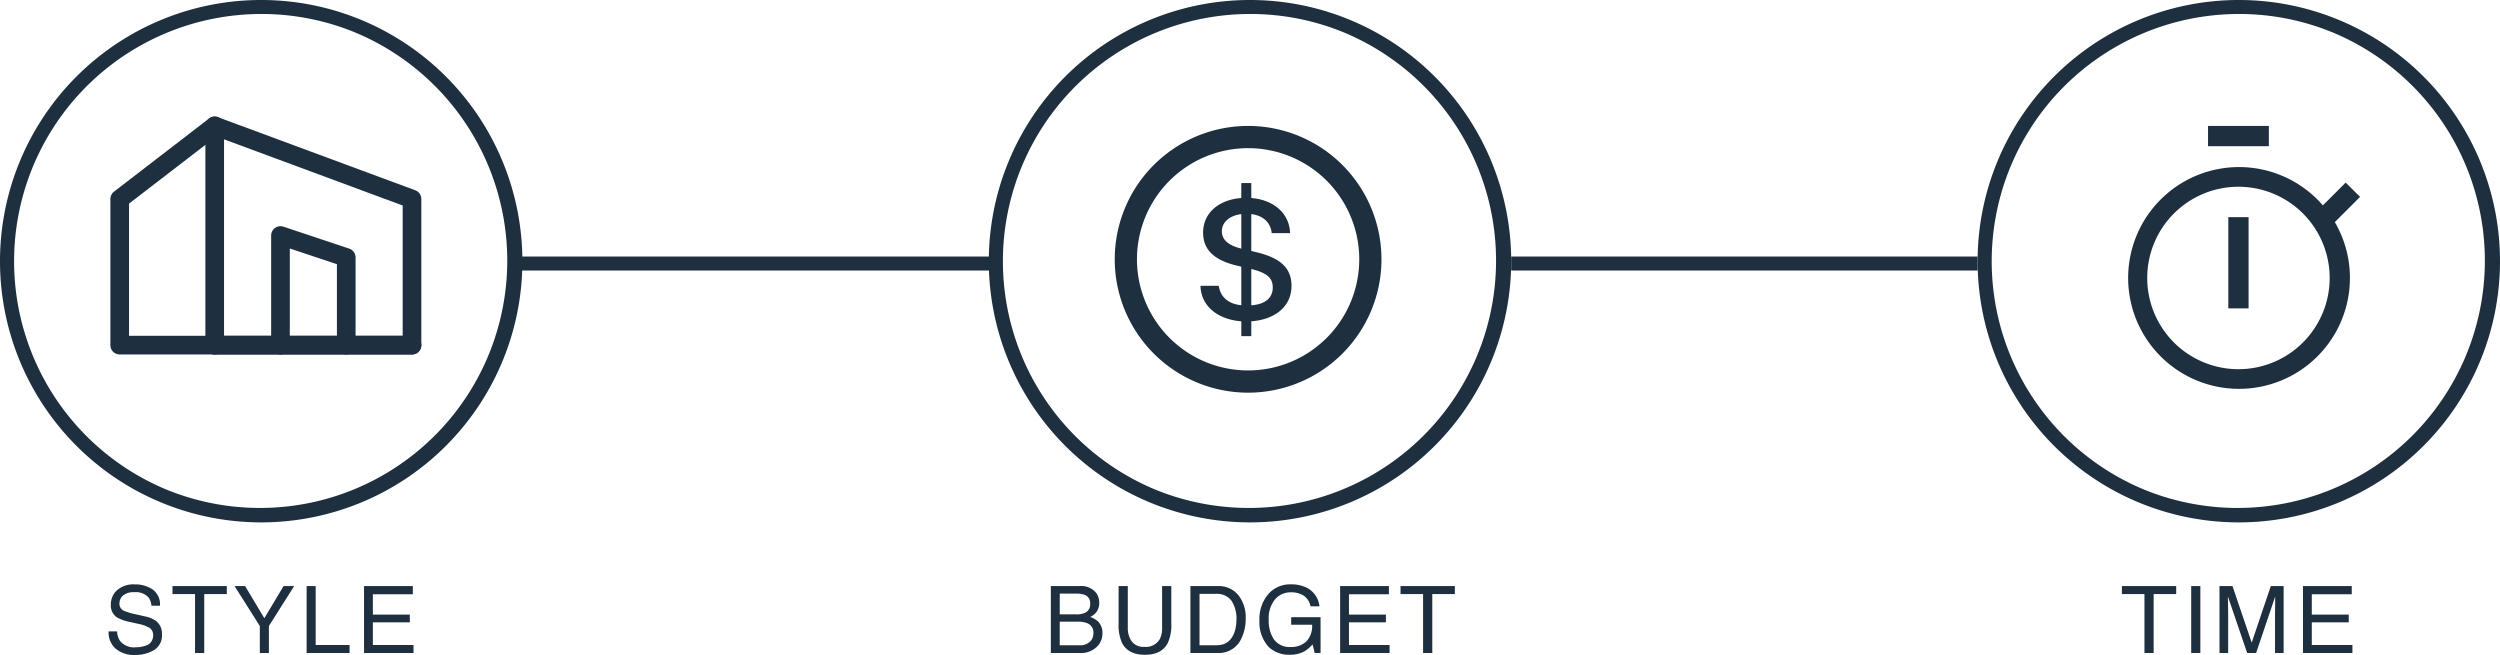<svg xmlns="http://www.w3.org/2000/svg" width="536" height="140.42" viewBox="0 0 536 140.42"><g transform="translate(-692 -2812)"><path d="M56,3A53.015,53.015,0,0,0,35.371,104.836,53.015,53.015,0,0,0,76.629,7.164,52.666,52.666,0,0,0,56,3m0-3A56,56,0,1,1,0,56,56,56,0,0,1,56,0Z" transform="translate(904 2812)" fill="#1e2f40"/><path d="M56,3A53.015,53.015,0,0,0,35.371,104.836,53.015,53.015,0,0,0,76.629,7.164,52.666,52.666,0,0,0,56,3m0-3A56,56,0,1,1,0,56,56,56,0,0,1,56,0Z" transform="translate(692 2812)" fill="#1e2f40"/><path d="M56,3A53.015,53.015,0,0,0,35.371,104.836,53.015,53.015,0,0,0,76.629,7.164,52.666,52.666,0,0,0,56,3m0-3A56,56,0,1,1,0,56,56,56,0,0,1,56,0Z" transform="translate(1116 2812)" fill="#1e2f40"/><g transform="translate(713.667 2825)"><g transform="translate(4 14)"><path d="M17,12a2,2,0,0,1,.694.125l42.3,15.667A2,2,0,0,1,61.3,29.667V61a2,2,0,0,1-2,2H17a2,2,0,0,1-2-2V14a2,2,0,0,1,2-2ZM57.3,31.059,19,16.874V59H57.3Z" transform="translate(3.367 -14)" fill="#1e2f40"/><path d="M24.367,63H4a2,2,0,0,1-2-2V29.667a2,2,0,0,1,.781-1.585L23.147,12.415a2,2,0,1,1,2.439,3.17L6,30.651V59H24.367a2,2,0,0,1,0,4Z" transform="translate(-4 -14)" fill="#1e2f40"/><path d="M40.1,54.5a2,2,0,0,1-2-2V35.142L28,31.775V52.5a2,2,0,0,1-4,0V29a2,2,0,0,1,2.632-1.9l14.1,4.7A2,2,0,0,1,42.1,33.7V52.5A2,2,0,0,1,40.1,54.5Z" transform="translate(8.467 -5.5)" fill="#1e2f40"/><path d="M59.3,46H17a2,2,0,0,1,0-4H59.3a2,2,0,0,1,0,4Z" transform="translate(3.367 3)" fill="#1e2f40"/></g></g><path d="M-30.887-4.629a3.92,3.92,0,0,0,.576,1.982A3.819,3.819,0,0,0-26.9-1.221a6.033,6.033,0,0,0,1.992-.312A2.214,2.214,0,0,0-23.172-3.7a1.872,1.872,0,0,0-.732-1.67,7.4,7.4,0,0,0-2.324-.85l-1.943-.439a8.8,8.8,0,0,1-2.7-.947,3,3,0,0,1-1.367-2.686A4.135,4.135,0,0,1-30.9-13.467a5.368,5.368,0,0,1,3.789-1.24,6.581,6.581,0,0,1,3.833,1.089A3.93,3.93,0,0,1-21.7-10.137h-1.826a3.6,3.6,0,0,0-.625-1.768,3.631,3.631,0,0,0-3.018-1.123,3.491,3.491,0,0,0-2.471.723,2.262,2.262,0,0,0-.752,1.68,1.64,1.64,0,0,0,.879,1.543A12.9,12.9,0,0,0-26.9-8.3l2.012.459a6.164,6.164,0,0,1,2.246.908,3.4,3.4,0,0,1,1.367,2.92A3.645,3.645,0,0,1-23.011-.605,7.763,7.763,0,0,1-27.039.42,6.024,6.024,0,0,1-31.229-.947a4.613,4.613,0,0,1-1.484-3.682Zm23.51-9.717v1.709h-4.834V0h-1.973V-12.637h-4.834v-1.709Zm1.664,0h2.266L.674-7.451l4.121-6.895H7.07L1.65-5.781V0H-.293V-5.781Zm15.453,0h1.943V-1.709h7.266V0H9.74Zm12.309,0H32.508v1.758H23.943v4.355h7.92v1.66h-7.92v4.863h8.711V0H22.049Z" transform="translate(748 2952)" fill="#1e2f40"/><path d="M-37.256-8.281a4.359,4.359,0,0,0,1.914-.342,1.969,1.969,0,0,0,1.074-1.934,1.864,1.864,0,0,0-1.143-1.895,5.135,5.135,0,0,0-1.914-.273h-3.467v4.443ZM-36.6-1.66A2.956,2.956,0,0,0-34.053-2.7a2.606,2.606,0,0,0,.479-1.582,2.1,2.1,0,0,0-1.4-2.129,5.286,5.286,0,0,0-1.963-.3h-3.857V-1.66ZM-42.7-14.346h6.162a4.085,4.085,0,0,1,3.584,1.5,3.475,3.475,0,0,1,.625,2.051A3.229,3.229,0,0,1-33.1-8.564a3.77,3.77,0,0,1-1.152.84,4.875,4.875,0,0,1,1.65.947,3.437,3.437,0,0,1,.967,2.588A4,4,0,0,1-32.5-1.68,4.895,4.895,0,0,1-36.631,0H-42.7Zm16.5,0v8.867a5.216,5.216,0,0,0,.586,2.6,3.079,3.079,0,0,0,2.93,1.563,3.442,3.442,0,0,0,3.359-1.689,5.378,5.378,0,0,0,.479-2.471v-8.867h1.973v8.057a9.322,9.322,0,0,1-.713,4.072q-1.309,2.6-4.941,2.6t-4.932-2.6a9.322,9.322,0,0,1-.713-4.072v-8.057ZM-7.355-1.66a5.371,5.371,0,0,0,1.621-.205A3.566,3.566,0,0,0-3.879-3.33a6,6,0,0,0,.83-2.227,8.493,8.493,0,0,0,.146-1.5A7,7,0,0,0-3.962-11.2a3.914,3.914,0,0,0-3.413-1.475h-3.447V-1.66Zm-5.42-12.686h5.811a5.477,5.477,0,0,1,4.59,2.1A7.741,7.741,0,0,1-.92-7.393a9.67,9.67,0,0,1-.859,4.131A5.3,5.3,0,0,1-6.984,0h-5.791Zm21.557-.371a7.369,7.369,0,0,1,3.5.781A5.1,5.1,0,0,1,14.895-10H12.971a3.494,3.494,0,0,0-1.455-2.29,5.008,5.008,0,0,0-2.783-.718,4.362,4.362,0,0,0-3.354,1.494A6.412,6.412,0,0,0,4.016-7.061,7.116,7.116,0,0,0,5.139-2.9,4.152,4.152,0,0,0,8.8-1.289a4.676,4.676,0,0,0,3.218-1.128,4.722,4.722,0,0,0,1.3-3.647H8.83V-7.676h6.3V0h-1.25L13.41-1.846a7.368,7.368,0,0,1-1.748,1.5A6.552,6.552,0,0,1,8.41.381,6.336,6.336,0,0,1,4.025-1.27a7.832,7.832,0,0,1-2-5.684,8.151,8.151,0,0,1,1.953-5.732A6.208,6.208,0,0,1,8.781-14.717Zm10.541.371H29.781v1.758H21.217v4.355h7.92v1.66h-7.92v4.863h8.711V0H19.322Zm24.594,0v1.709H39.082V0H37.109V-12.637H32.275v-1.709Z" transform="translate(960 2952)" fill="#1e2f40"/><path d="M-13.424-14.346v1.709h-4.834V0H-20.23V-12.637h-4.834v-1.709Zm3.217,0h1.963V0h-1.963Zm6.068,0h2.783L2.766-2.217,6.857-14.346H9.611V0H7.766V-8.467q0-.439.02-1.455T7.8-12.1L3.713,0H1.789L-2.332-12.1v.439q0,.527.024,1.606t.024,1.587V0H-4.139Zm17.895,0H24.215v1.758H15.65v4.355h7.92v1.66H15.65v4.863h8.711V0H13.756Z" transform="translate(1172 2952)" fill="#1e2f40"/><g transform="translate(928.061 2836.061)"><g transform="translate(2.939 2.939)"><path d="M28.594,0A28.594,28.594,0,1,1,0,28.594,28.594,28.594,0,0,1,28.594,0Zm0,4.766A23.828,23.828,0,1,0,52.422,28.594,23.828,23.828,0,0,0,28.594,4.766Zm.683,7.489v3.2c4.737.379,8.167,3.221,8.318,7.522H33.654c-.246-2.387-1.952-3.771-4.377-4.074v7.9l.91.227c4.983,1.156,7.712,3.2,7.712,7.238,0,4.642-3.79,7.276-8.621,7.617v3.183H27.136V41.889c-4.813-.36-8.621-3.07-8.754-7.617H22.3c.341,2.217,1.781,3.846,4.832,4.169V30.179l-.777-.189c-4.813-1.118-7.409-3.278-7.409-7.124,0-4.244,3.411-7.049,8.186-7.409v-3.2Zm0,18.418V38.46c3.24-.246,4.6-1.781,4.6-3.809C33.881,32.7,32.82,31.544,29.277,30.672ZM27.136,18.905c-2.729.341-4.169,1.914-4.169,3.638S24.1,25.537,27.136,26.3Z" fill="#1e2f40"/></g></g><g transform="translate(1140.599 2836)"><path d="M22.5,16.5h4.346V36.058H22.5Z" transform="translate(6.651 6.058)" fill="#1e2f40"/><path d="M19.5,3H32.539V7.346H19.5Z" transform="translate(5.304)" fill="#1e2f40"/><path d="M57.4,15.478l-3.086-3.064L49.426,17.3a23.774,23.774,0,1,0,2.564,3.586ZM31.324,52.421A19.558,19.558,0,1,1,50.882,32.863,19.558,19.558,0,0,1,31.324,52.421Z" transform="translate(0 2.734)" fill="#1e2f40"/></g><path d="M101,1.5H0v-3H101Z" transform="translate(803.5 2868.5)" fill="#1e2f40"/><path d="M100,1.5H0v-3H100Z" transform="translate(1016 2868.5)" fill="#1e2f40"/></g></svg>